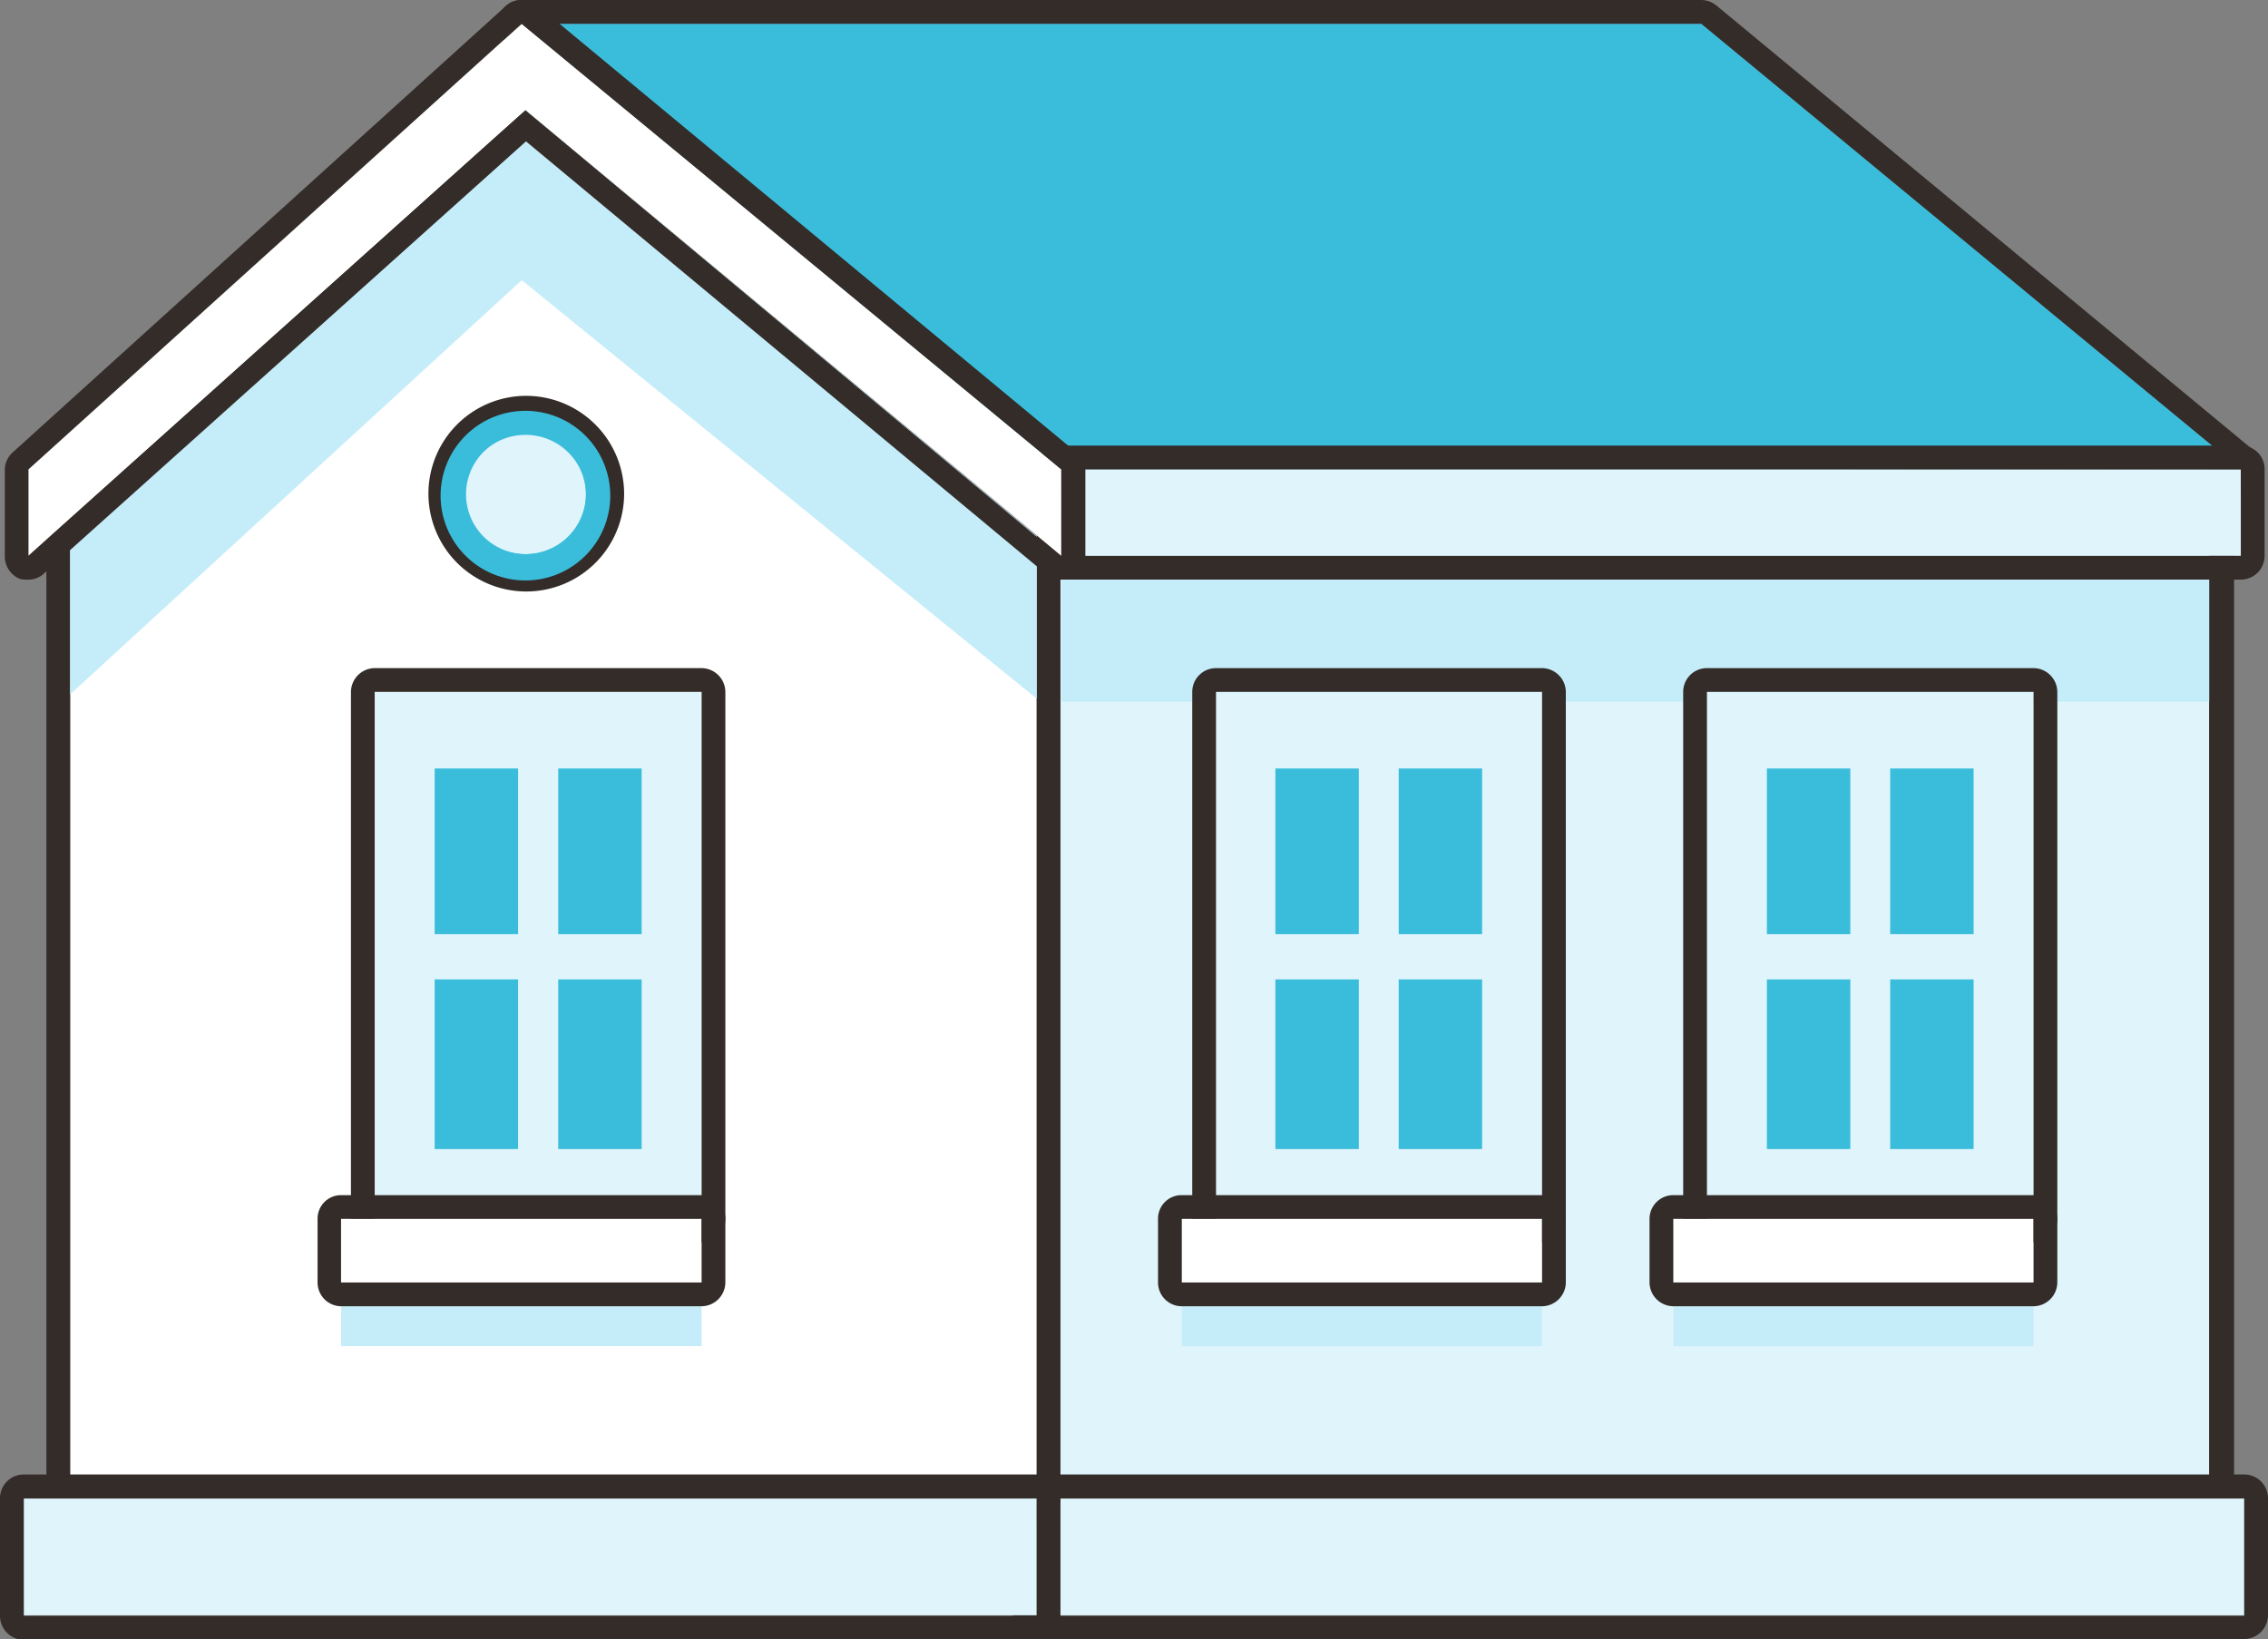 <svg xmlns="http://www.w3.org/2000/svg" viewBox="0 0 80.2 57.97"><rect x="0" y="0" width="80.2" height="57.97" fill="#808080" stroke="none"/><defs><style>.cls-1{fill:#e0f4fc;}.cls-2{fill:#332c29;}.cls-3{fill:#fff;}.cls-4{fill:#c5edf9;}.cls-5{fill:#3abddb;}</style></defs><title>mortgage rate</title><g id="Layer_2" data-name="Layer 2"><g id="Layer_1-2" data-name="Layer 1"><rect class="cls-1" x="36.66" y="18.95" width="41.46" height="34.04"/><path class="cls-2" d="M78.12,18.11H36.66a.84.84,0,0,0-.84.84V53a.84.84,0,0,0,.84.84H78.12A.85.85,0,0,0,79,53V19A.85.85,0,0,0,78.12,18.11Zm0,34.88H36.66V19H78.12Z"/><rect class="cls-1" x="36.66" y="52.99" width="42.7" height="4.14"/><path class="cls-2" d="M79.36,52.15H36.66a.83.83,0,0,0-.84.84v4.14a.84.84,0,0,0,.84.84h42.7a.85.85,0,0,0,.84-.84V53A.84.84,0,0,0,79.36,52.15Zm0,5H36.66V53h42.7Z"/><polygon class="cls-3" points="2.48 18.95 2.48 52.99 36.66 52.99 36.66 18.95 18.58 3.9 2.48 18.95"/><path class="cls-2" d="M37.19,18.31l-18.07-15a.86.86,0,0,0-.54-.2.83.83,0,0,0-.57.23L1.91,18.34a.84.84,0,0,0-.27.61V53a.85.85,0,0,0,.84.84H36.66A.85.85,0,0,0,37.5,53V19A.84.84,0,0,0,37.19,18.31ZM36.66,53H2.48V19l16.1-15L36.66,19Z"/><rect class="cls-1" x="0.84" y="52.99" width="35.82" height="4.14"/><path class="cls-2" d="M36.66,52.15H.84A.84.84,0,0,0,0,53v4.14A.85.85,0,0,0,.84,58H36.66a.85.85,0,0,0,.84-.84V53A.84.84,0,0,0,36.66,52.15Zm0,5H.84V53H36.66Z"/><rect class="cls-4" x="37.53" y="18.95" width="40.59" height="5.87"/><polygon class="cls-4" points="2.48 18.95 2.48 24.56 18.45 9.91 36.66 24.71 36.66 18.95 18.58 3.9 2.48 18.95"/><rect class="cls-1" x="42.98" y="24.47" width="11.55" height="18.63"/><path class="cls-2" d="M54.53,23.63H43a.84.84,0,0,0-.84.84V43.11a.83.83,0,0,0,.84.83H54.53a.84.84,0,0,0,.84-.83V24.47A.85.85,0,0,0,54.53,23.63Zm0,19.48H43V24.47H54.53Z"/><rect class="cls-5" x="45.1" y="27.18" width="2.95" height="5.86"/><rect class="cls-5" x="49.46" y="27.18" width="2.95" height="5.86"/><rect class="cls-5" x="45.1" y="34.64" width="2.95" height="6"/><rect class="cls-5" x="49.46" y="34.64" width="2.95" height="6"/><polygon class="cls-4" points="42.98 45.36 41.79 45.36 41.79 45.82 41.79 47.15 41.79 47.61 42.98 47.61 53.34 47.61 54.53 47.61 54.53 47.15 54.53 45.82 54.53 45.36 53.34 45.36 42.98 45.36"/><polygon class="cls-3" points="42.98 43.1 41.79 43.1 41.79 43.57 41.79 44.9 41.79 45.36 42.98 45.36 53.34 45.36 54.53 45.36 54.53 44.9 54.53 43.57 54.53 43.1 53.34 43.1 42.98 43.1"/><path class="cls-2" d="M54.53,42.27H41.79a.83.83,0,0,0-.84.84v2.25a.84.84,0,0,0,.84.84H54.53a.85.85,0,0,0,.84-.84V43.11A.84.84,0,0,0,54.53,42.27Zm0,1.3v1.79H41.79V43.11H54.53Z"/><rect class="cls-1" x="60.36" y="24.47" width="11.55" height="18.63"/><path class="cls-2" d="M71.91,23.63H60.36a.84.84,0,0,0-.84.84V43.11a.83.83,0,0,0,.84.83H71.91a.84.84,0,0,0,.84-.83V24.47A.85.85,0,0,0,71.91,23.63Zm0,19.48H60.36V24.47H71.91Z"/><rect class="cls-5" x="66.84" y="27.18" width="2.95" height="5.86"/><rect class="cls-5" x="62.48" y="27.18" width="2.95" height="5.86"/><rect class="cls-5" x="66.84" y="34.64" width="2.95" height="6"/><rect class="cls-5" x="62.48" y="34.64" width="2.95" height="6"/><polygon class="cls-4" points="60.36 45.36 59.17 45.36 59.17 45.82 59.17 47.15 59.17 47.61 60.36 47.61 70.72 47.61 71.91 47.61 71.91 47.15 71.91 45.82 71.91 45.36 70.72 45.36 60.36 45.36"/><polygon class="cls-3" points="60.36 43.1 59.17 43.1 59.17 43.57 59.17 44.9 59.17 45.36 60.36 45.36 70.72 45.36 71.91 45.36 71.91 44.9 71.91 43.57 71.91 43.1 70.72 43.1 60.36 43.1"/><path class="cls-2" d="M71.91,42.27H59.17a.84.84,0,0,0-.84.84v2.25a.85.85,0,0,0,.84.84H71.91a.85.85,0,0,0,.84-.84V43.11A.84.84,0,0,0,71.91,42.27Zm0,1.3v1.79H59.17V43.11H71.91Z"/><rect class="cls-1" x="13.25" y="24.47" width="11.55" height="18.63"/><path class="cls-2" d="M24.81,23.63H13.25a.85.85,0,0,0-.84.84V43.11a.84.84,0,0,0,.84.83H24.81a.84.84,0,0,0,.84-.83V24.47A.85.85,0,0,0,24.81,23.63Zm0,19.48H13.25V24.47H24.81Z"/><rect class="cls-5" x="19.74" y="27.18" width="2.95" height="5.86"/><rect class="cls-5" x="15.37" y="27.18" width="2.95" height="5.86"/><rect class="cls-5" x="19.74" y="34.64" width="2.95" height="6"/><rect class="cls-5" x="15.37" y="34.64" width="2.95" height="6"/><polygon class="cls-4" points="13.25 45.36 12.06 45.36 12.06 45.82 12.06 47.15 12.06 47.61 13.25 47.61 23.62 47.61 24.81 47.61 24.81 47.15 24.81 45.82 24.81 45.36 23.62 45.36 13.25 45.36"/><polygon class="cls-3" points="13.25 43.1 12.06 43.1 12.06 43.57 12.06 44.9 12.06 45.36 13.25 45.36 23.62 45.36 24.81 45.36 24.81 44.9 24.81 43.57 24.81 43.1 23.62 43.1 13.25 43.1"/><path class="cls-2" d="M24.81,42.27H12.06a.83.83,0,0,0-.83.84v2.25a.84.84,0,0,0,.83.84H24.81a.85.85,0,0,0,.84-.84V43.11A.84.84,0,0,0,24.81,42.27Zm0,1.3v1.79H12.06V43.11H24.81Z"/><polygon class="cls-5" points="18.45 0.84 37.53 16.6 79.24 16.6 60.16 0.84 18.45 0.84"/><path class="cls-2" d="M79.78,16,60.69.19A.86.86,0,0,0,60.16,0H18.44a.84.84,0,0,0-.79.56.85.85,0,0,0,.26.93L37,17.24a.84.84,0,0,0,.54.2H79.24A.84.84,0,0,0,79.78,16Zm-42.25.65L18.44.84H60.16L79.24,16.6Z"/><rect class="cls-1" x="37.53" y="16.6" width="41.71" height="3.06"/><path class="cls-2" d="M79.24,15.76H37.53a.84.84,0,0,0-.84.84v3.06a.85.85,0,0,0,.84.84H79.24a.84.84,0,0,0,.84-.84V16.6A.83.83,0,0,0,79.24,15.76Zm0,3.9H37.53V16.6H79.24Z"/><polygon class="cls-3" points="1.01 16.6 1.01 19.66 18.58 3.9 37.53 19.66 37.53 16.6 18.45 0.84 1.01 16.6"/><path class="cls-2" d="M38.06,16,19,.19A.85.85,0,0,0,18.44,0a.81.81,0,0,0-.56.22L.45,16a.84.84,0,0,0-.28.63v3.06a.86.86,0,0,0,.5.77A.83.83,0,0,0,1,20.5a.79.79,0,0,0,.56-.22L18.6,5,37,20.31a.91.91,0,0,0,.54.19.94.94,0,0,0,.36-.08.84.84,0,0,0,.48-.76V16.6A.82.82,0,0,0,38.06,16Zm-.53,3.71L18.58,3.9,1,19.66V16.6L18.44.84,37.53,16.6Z"/><ellipse class="cls-5" cx="18.58" cy="17.49" rx="2.65" ry="2.62"/><path class="cls-2" d="M18.58,14a3.46,3.46,0,1,0,3.49,3.46A3.47,3.47,0,0,0,18.58,14Zm0,6.07a2.62,2.62,0,1,1,2.65-2.61A2.63,2.63,0,0,1,18.58,20.1Z"/><ellipse class="cls-1" cx="18.58" cy="17.49" rx="2.14" ry="2.11"/><path class="cls-5" d="M18.58,14.53a3,3,0,1,0,3,3A3,3,0,0,0,18.58,14.53Zm0,5.07a2.12,2.12,0,1,1,2.14-2.11A2.13,2.13,0,0,1,18.58,19.6Z"/></g></g></svg>